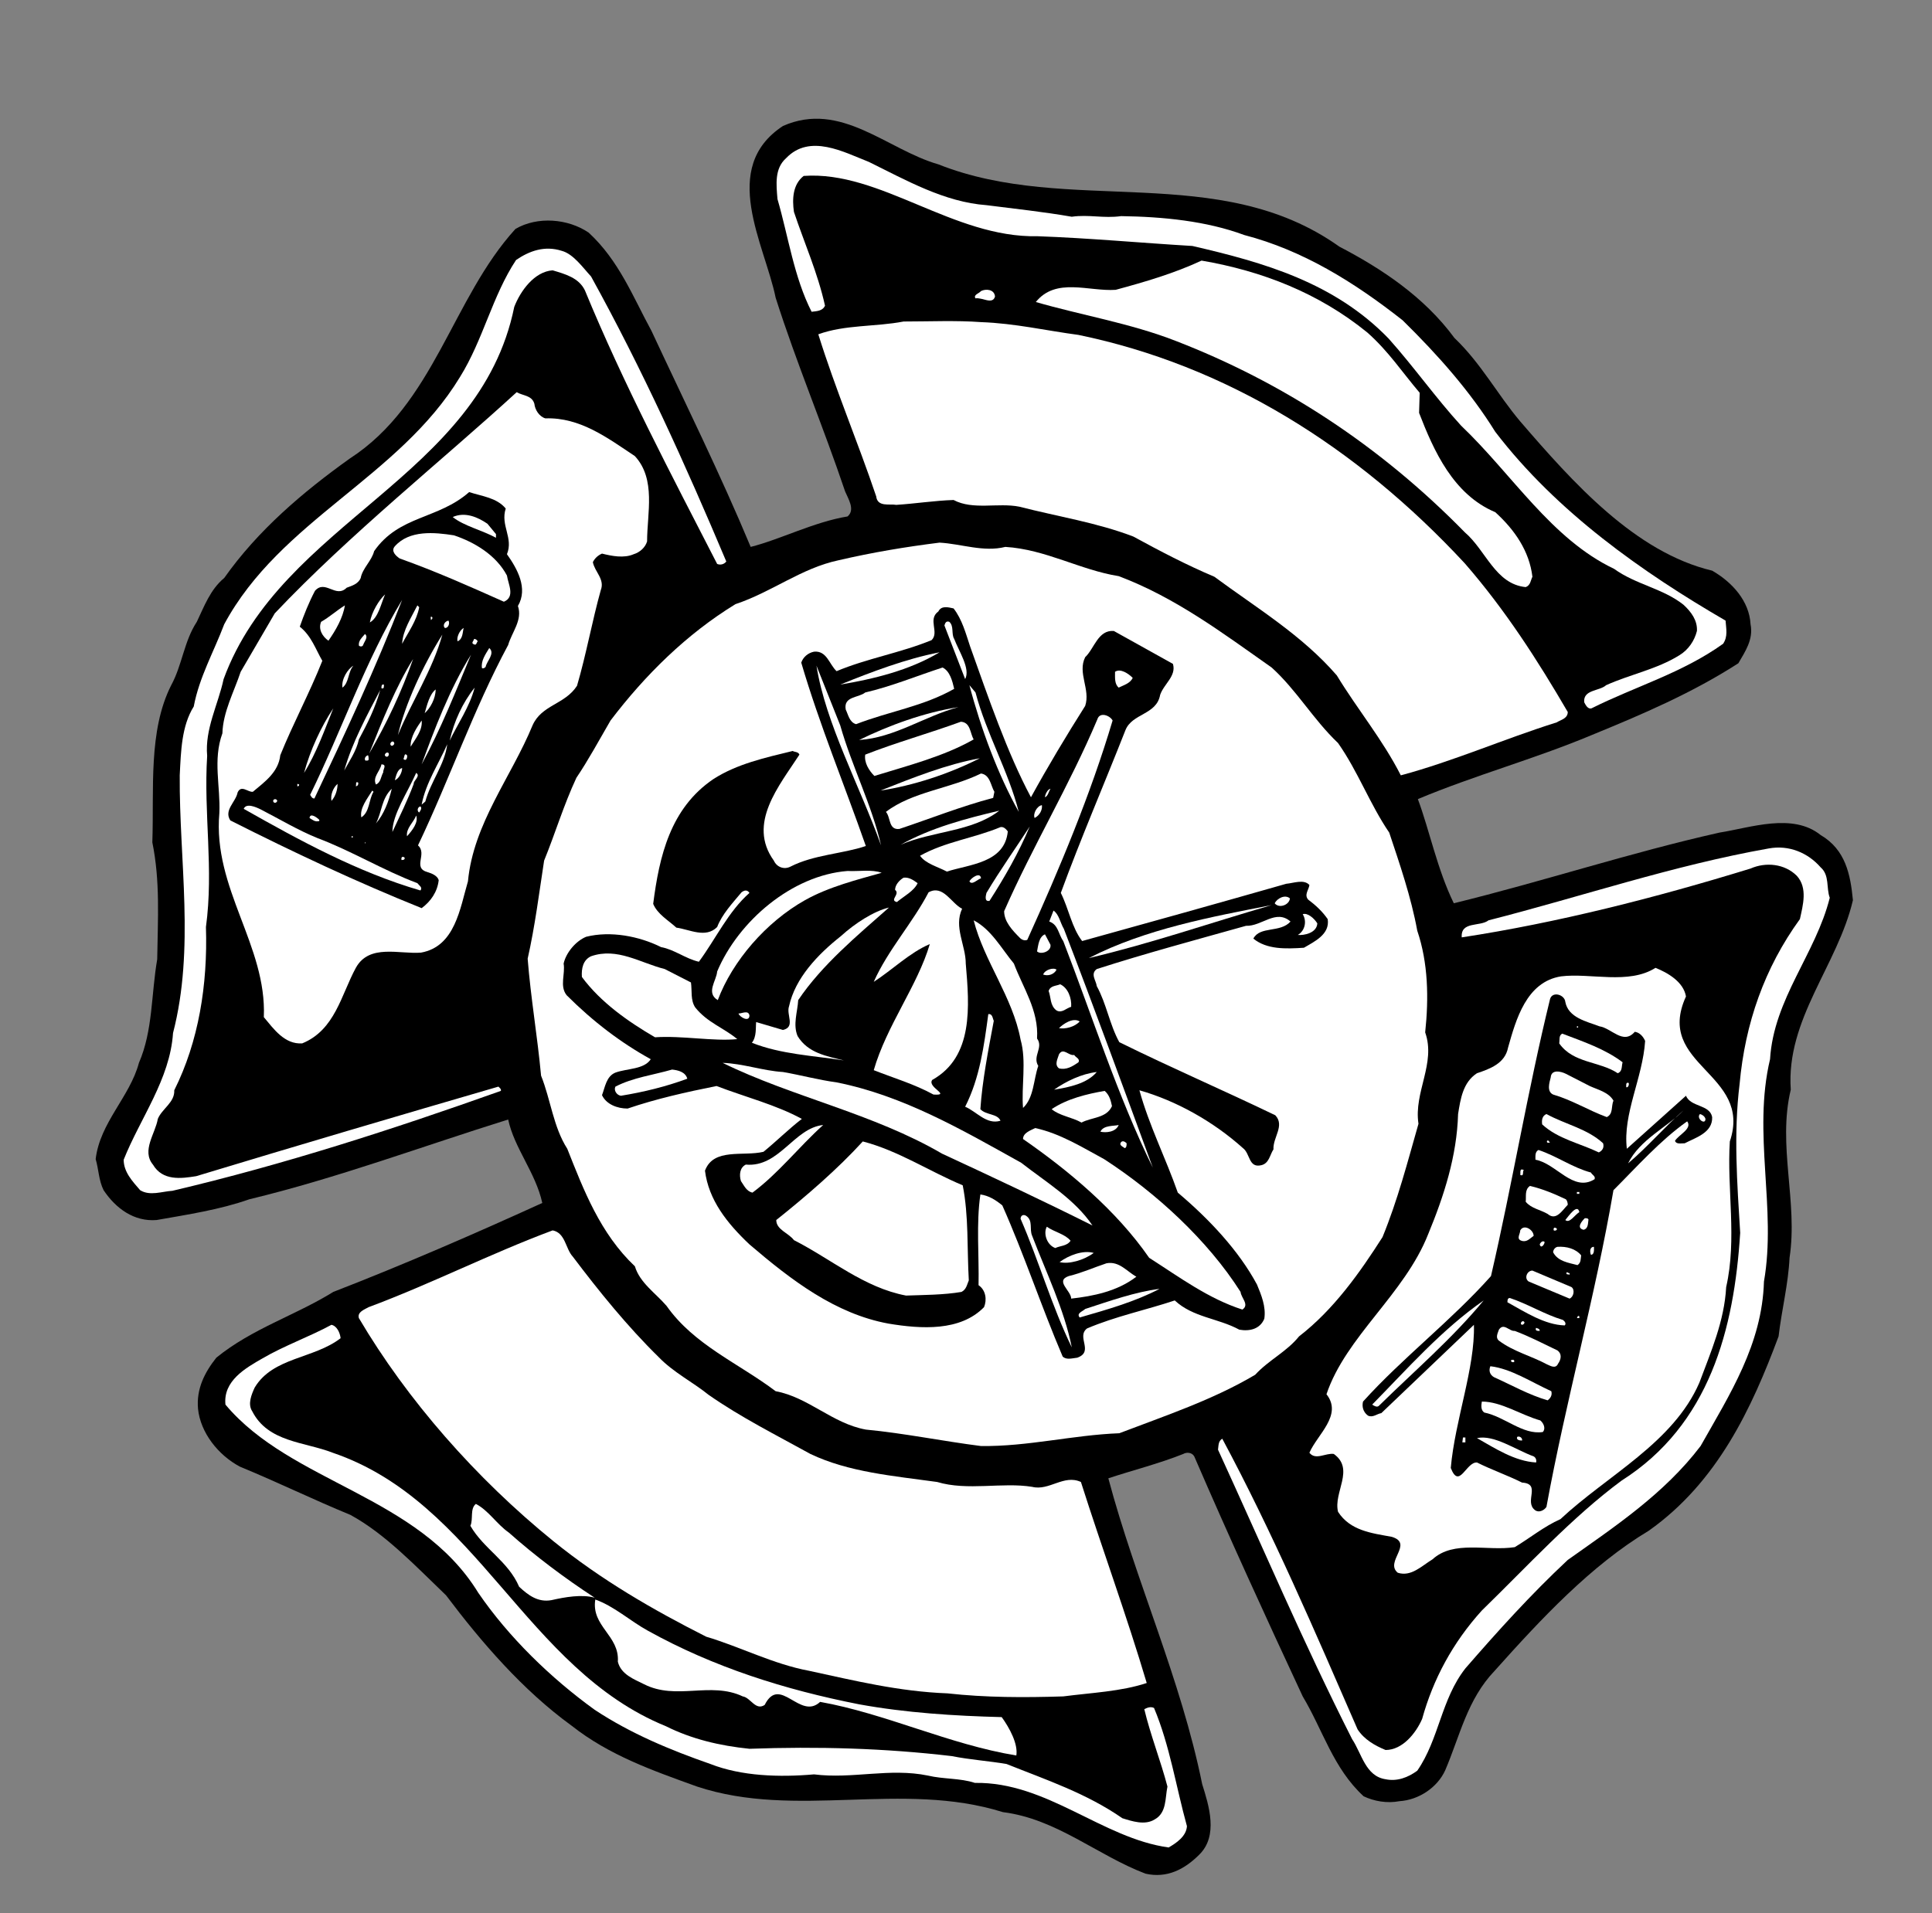<?xml version="1.0" encoding="UTF-8" standalone="no"?>
<svg
   xmlns:dc="http://purl.org/dc/elements/1.1/"
   xmlns:cc="http://creativecommons.org/ns#"
   xmlns:rdf="http://www.w3.org/1999/02/22-rdf-syntax-ns#"
   xmlns:svg="http://www.w3.org/2000/svg"
   xmlns="http://www.w3.org/2000/svg"
   viewBox="0 0 422.667 418.667"
   height="418.667"
   width="422.667"
   xml:space="preserve"
   id="svg2"
   version="1.1"><rect x="0" y="0" width="422.667" height="418.667" fill="#808080" stroke="none"/><defs
     id="defs6" /><g
     transform="matrix(1.333,0,0,-1.333,0,418.667)"
     id="g10"><g
       transform="scale(0.1)"
       id="g12"><path
         id="path14"
         style="fill:#000000;fill-opacity:1;fill-rule:nonzero;stroke:none"
         d="m 1540,2871 c 214,-85 460,6 658,-135 69,-36 139,-82 189,-150 44,-42 70,-92 108,-137 87,-101 189,-215 315,-245 33,-19 61,-50 63,-88 5,-25 -9,-45 -20,-64 -76,-49 -158,-84 -241,-118 -93,-39 -192,-66 -285,-105 19,-51 32,-116 59,-171 147,36 289,83 436,116 51,8 120,33 166,-4 41,-24 49,-65 53,-107 -25,-107 -110,-195 -102,-311 -22,-92 12,-184 -2,-276 -2,-43 -13,-86 -18,-129 -44,-118 -100,-239 -213,-319 -95,-57 -177,-145 -253,-230 -45,-47 -57,-107 -81,-163 -13,-29 -44,-49 -75,-51 -21,-4 -42,0 -59,8 -50,46 -67,109 -100,164 -61,131 -121,262 -178,394 -4,7 -13,7 -18,4 -40,-16 -84,-27 -123,-40 45,-169 119,-329 154,-502 11,-35 27,-85 -5,-116 -24,-24 -53,-39 -88,-31 -79,30 -146,90 -234,101 -166,52 -339,-12 -502,42 -72,26 -144,51 -206,100 -80,58 -148,137 -206,214 -50,48 -100,101 -157,132 -61,25 -120,54 -181,79 -36,19 -65,56 -69,95 -3,33 11,60 30,84 59,48 129,69 192,108 116,45 231,95 343,146 -11,50 -46,90 -56,137 -141,-44 -280,-96 -425,-131 -48,-17 -101,-25 -152,-34 -37,-3 -67,19 -87,49 -8,16 -8,34 -13,51 7,60 56,102 71,158 23,53 20,112 30,170 1,67 5,128 -8,192 3,87 -7,183 31,258 18,33 21,72 42,104 12,25 22,53 45,72 55,78 129,141 206,196 139,90 168,263 272,377 36,21 86,17 120,-6 50,-46 73,-106 103,-161 55,-118 113,-235 163,-355 48,12 104,41 159,50 13,11 1,29 -4,41 -36,107 -80,211 -114,318 -18,88 -93,213 12,282 95,42 171,-39 255,-63" /><path
         id="path16"
         style="fill:#ffffff;fill-opacity:1;fill-rule:nonzero;stroke:none"
         d="m 1619,2804 c 47,-6 94,-11 140,-19 28,4 52,-3 81,1 69,-1 140,-8 202,-31 96,-25 180,-77 260,-140 59,-58 111,-117 152,-183 101,-132 242,-231 378,-310 1,-14 4,-26 -4,-38 -67,-48 -144,-70 -216,-106 -6,-2 -10,6 -12,10 -2,21 25,18 36,28 40,18 83,26 120,49 15,9 25,24 29,40 1,17 -9,31 -22,43 -34,27 -78,33 -114,59 -103,49 -167,155 -251,235 -42,46 -77,96 -119,143 -89,92 -205,125 -322,152 -84,5 -170,13 -254,16 -139,-3 -258,108 -384,99 -18,-14 -19,-38 -16,-59 17,-51 39,-100 51,-154 -4,-9 -14,-9 -22,-10 -29,57 -38,123 -56,185 -2,24 -5,50 14,67 39,41 95,10 136,-6 61,-30 124,-66 193,-71" /><path
         id="path18"
         style="fill:#ffffff;fill-opacity:1;fill-rule:nonzero;stroke:none"
         d="m 970,2687 c 84,-152 155,-309 222,-468 -4,-5 -10,-6 -15,-4 -76,148 -154,296 -217,449 -10,21 -33,27 -53,33 -30,-2 -53,-34 -63,-60 -57,-280 -382,-352 -477,-611 -9,-42 -31,-82 -27,-126 -6,-96 11,-185 -2,-281 3,-95 -12,-188 -52,-268 1,-20 -20,-30 -27,-47 -4,-24 -27,-52 -8,-75 16,-27 46,-23 71,-19 165,50 331,99 496,147 2,-2 5,-4 4,-7 -177,-63 -356,-121 -539,-164 -17,-1 -37,-9 -53,1 -13,15 -27,30 -27,50 27,68 76,132 81,208 36,139 10,283 11,423 2,40 3,81 23,113 9,48 33,90 50,135 92,171 287,241 387,406 38,61 53,133 92,192 22,15 47,24 75,15 19,-5 35,-28 48,-42" /><path
         id="path20"
         style="fill:#ffffff;fill-opacity:1;fill-rule:nonzero;stroke:none"
         d="m 2244,2595 c 35,-31 57,-65 86,-99 l -1,-33 c 24,-62 56,-134 125,-163 32,-29 56,-64 61,-106 -3,-6 -3,-14 -11,-17 -50,5 -65,60 -100,90 -141,144 -301,247 -474,314 -74,29 -158,43 -230,64 33,41 87,17 131,20 48,13 96,27 141,48 99,-17 192,-53 272,-118" /><path
         id="path22"
         style="fill:#ffffff;fill-opacity:1;fill-rule:nonzero;stroke:none"
         d="m 1633,2654 c -4,-14 -21,-1 -32,-3 -4,6 6,8 9,12 8,4 22,3 23,-9" /><path
         id="path24"
         style="fill:#ffffff;fill-opacity:1;fill-rule:nonzero;stroke:none"
         d="m 1610,2612 c 56,-2 107,-14 160,-21 242,-50 456,-183 634,-375 67,-77 120,-160 169,-244 0,-11 -12,-13 -18,-17 -86,-27 -170,-64 -256,-87 -30,59 -71,108 -105,164 -57,66 -132,111 -201,162 -45,19 -89,42 -133,66 -60,23 -125,33 -187,49 -35,7 -76,-6 -108,11 -31,-1 -63,-6 -94,-8 -11,2 -31,-4 -33,14 -30,89 -67,176 -95,266 44,16 93,12 140,21 41,0 87,2 127,-1" /><path
         id="path26"
         style="fill:#ffffff;fill-opacity:1;fill-rule:nonzero;stroke:none"
         d="m 877,2478 c 1,-10 8,-21 18,-24 57,2 102,-32 147,-62 35,-38 20,-94 20,-140 -3,-10 -12,-18 -22,-21 -16,-7 -36,-3 -52,1 -7,-3 -12,-8 -15,-14 3,-16 20,-28 13,-46 -14,-50 -24,-106 -39,-157 -20,-31 -58,-31 -73,-65 -35,-85 -97,-161 -106,-256 -13,-44 -21,-107 -77,-117 -35,-3 -85,15 -107,-25 -24,-44 -34,-102 -88,-124 -29,-2 -47,24 -63,43 5,118 -84,211 -73,335 2,44 -11,87 5,131 1,35 19,68 30,101 l 56,96 c 123,130 276,252 397,363 10,-6 25,-5 29,-19" /><path
         id="path28"
         style="fill:#000000;fill-opacity:1;fill-rule:nonzero;stroke:none"
         d="m 830,2306 c -9,-28 13,-48 2,-75 17,-24 35,-56 18,-85 8,-23 -10,-43 -16,-64 -57,-106 -96,-220 -148,-329 16,-14 -10,-37 16,-44 7,-2 16,-6 18,-13 -2,-19 -13,-35 -28,-46 -107,43 -211,92 -314,144 -11,17 9,30 12,46 6,13 17,0 25,1 19,16 42,32 45,60 21,52 48,102 69,155 -11,19 -18,41 -37,56 7,20 15,40 25,59 17,19 34,-13 52,5 8,3 19,6 23,16 3,16 18,28 22,44 41,59 105,52 156,97 21,-7 45,-9 60,-27" /><path
         id="path30"
         style="fill:#ffffff;fill-opacity:1;fill-rule:nonzero;stroke:none"
         d="m 814,2264 v -6 c -24,13 -52,19 -71,34 20,9 41,0 57,-11 l 14,-17" /><path
         id="path32"
         style="fill:#ffffff;fill-opacity:1;fill-rule:nonzero;stroke:none"
         d="m 832,2196 c 2,-14 14,-35 -5,-43 -56,25 -112,50 -171,71 -6,4 -15,12 -8,20 24,27 65,23 97,18 33,-11 69,-32 87,-66" /><path
         id="path34"
         style="fill:#ffffff;fill-opacity:1;fill-rule:nonzero;stroke:none"
         d="m 1650,2243 c 66,-4 123,-38 186,-48 93,-35 170,-93 251,-150 41,-37 68,-85 109,-124 33,-47 52,-100 84,-147 17,-51 36,-106 46,-161 18,-53 19,-111 13,-167 18,-51 -19,-98 -11,-150 -18,-63 -34,-125 -59,-186 -37,-58 -80,-119 -137,-163 -20,-25 -50,-39 -72,-63 -69,-41 -147,-67 -223,-96 -77,-3 -150,-22 -227,-21 -63,8 -126,21 -189,27 -55,10 -94,53 -148,63 -61,46 -134,76 -179,140 -18,21 -44,38 -52,65 -57,54 -84,125 -111,193 -23,36 -27,80 -43,120 -6,65 -17,128 -22,192 12,53 19,109 27,161 18,44 32,91 53,136 19,28 38,63 56,94 57,75 125,142 205,191 60,20 108,59 169,72 56,13 110,22 166,29 36,-2 72,-16 108,-7" /><path
         id="path36"
         style="fill:#ffffff;fill-opacity:1;fill-rule:nonzero;stroke:none"
         d="m 632,2165 c -7,-16 -11,-38 -25,-46 3,17 15,37 25,46" /><path
         id="path38"
         style="fill:#ffffff;fill-opacity:1;fill-rule:nonzero;stroke:none"
         d="m 660,2156 c -43,-111 -93,-218 -144,-326 -4,0 -5,3 -7,6 52,106 91,221 151,320" /><path
         id="path40"
         style="fill:#ffffff;fill-opacity:1;fill-rule:nonzero;stroke:none"
         d="m 566,2147 c -3,-20 -15,-41 -27,-58 -10,7 -17,19 -12,31 14,8 26,19 39,27" /><path
         id="path42"
         style="fill:#ffffff;fill-opacity:1;fill-rule:nonzero;stroke:none"
         d="m 688,2144 c -4,-22 -18,-41 -28,-60 1,22 15,43 25,63 l 3,-3" /><path
         id="path44"
         style="fill:#000000;fill-opacity:1;fill-rule:nonzero;stroke:none"
         d="m 1592,2080 c 30,-84 61,-175 100,-248 28,51 58,101 89,150 9,27 -13,54 0,80 15,14 21,45 47,43 l 97,-54 c 6,-20 -15,-33 -21,-51 -6,-33 -46,-30 -57,-58 -35,-89 -73,-177 -106,-267 13,-26 18,-57 35,-79 112,31 223,62 335,94 12,1 29,8 38,-2 -1,-8 -9,-16 -2,-24 12,-9 23,-19 32,-32 4,-25 -22,-37 -39,-47 -30,-2 -61,-3 -83,15 11,21 44,9 61,28 -24,21 -47,-8 -73,-7 -82,-23 -164,-45 -245,-71 -11,-8 -1,-19 0,-28 16,-29 21,-63 37,-92 85,-42 171,-79 256,-120 16,-17 -4,-36 -3,-56 -6,-9 -7,-23 -20,-26 -21,-5 -18,19 -30,28 -49,44 -110,78 -170,95 16,-58 43,-111 63,-168 51,-43 100,-95 130,-151 7,-17 15,-36 12,-56 -7,-17 -24,-21 -41,-18 -35,19 -76,20 -106,48 -48,-16 -97,-26 -144,-46 -18,-14 12,-38 -16,-48 -9,-1 -18,-4 -24,2 -35,82 -63,167 -99,248 -11,9 -22,16 -36,18 -7,-48 -2,-100 -3,-149 12,-8 14,-24 9,-36 -39,-40 -103,-36 -157,-27 -87,16 -159,71 -228,130 -37,35 -67,73 -73,121 14,38 63,23 96,31 21,17 42,38 63,54 -42,23 -93,36 -140,54 -50,-10 -99,-21 -146,-37 -17,0 -35,7 -42,22 5,13 7,31 22,37 19,7 47,5 58,22 -49,27 -95,62 -138,105 -12,15 -2,35 -5,52 4,18 20,37 37,44 40,10 87,1 123,-17 22,-4 40,-19 62,-24 28,38 48,82 83,113 -4,6 -9,4 -13,1 -15,-18 -32,-36 -40,-57 -19,-19 -45,-4 -67,-1 -13,12 -31,22 -38,39 10,78 28,157 99,205 39,25 85,35 130,46 3,-2 9,-1 11,-6 -33,-51 -86,-113 -42,-174 5,-11 17,-15 27,-10 39,20 86,21 124,34 -35,100 -76,199 -106,301 3,9 11,16 21,18 21,2 25,-21 37,-32 50,21 105,30 156,51 13,13 -7,34 11,47 5,10 16,7 25,5 14,-18 20,-41 27,-62" /><path
         id="path46"
         style="fill:#ffffff;fill-opacity:1;fill-rule:nonzero;stroke:none"
         d="m 709,2128 c 2,-2 -1,-5 -2,-5 1,1 -2,7 2,5" /><path
         id="path48"
         style="fill:#ffffff;fill-opacity:1;fill-rule:nonzero;stroke:none"
         d="m 736,2122 c 3,-5 -1,-13 -6,-12 -4,4 0,11 6,12" /><path
         id="path50"
         style="fill:#ffffff;fill-opacity:1;fill-rule:nonzero;stroke:none"
         d="m 1566,2092 c 8,-21 27,-49 18,-66 l -34,88 c 1,4 3,8 8,6 8,-7 3,-20 8,-28" /><path
         id="path52"
         style="fill:#ffffff;fill-opacity:1;fill-rule:nonzero;stroke:none"
         d="m 761,2110 c -2,-7 -1,-18 -10,-22 -2,6 3,18 10,22" /><path
         id="path54"
         style="fill:#ffffff;fill-opacity:1;fill-rule:nonzero;stroke:none"
         d="m 596,2082 c -1,-3 -5,-3 -7,-1 -1,8 5,13 10,19 6,-5 -1,-12 -3,-18" /><path
         id="path56"
         style="fill:#ffffff;fill-opacity:1;fill-rule:nonzero;stroke:none"
         d="m 726,2099 c -16,-58 -50,-109 -73,-165 12,51 41,114 73,165" /><path
         id="path58"
         style="fill:#ffffff;fill-opacity:1;fill-rule:nonzero;stroke:none"
         d="m 784,2088 c -2,-2 -2,-7 -6,-5 -6,2 0,6 0,9 3,0 5,-2 6,-4" /><path
         id="path60"
         style="fill:#ffffff;fill-opacity:1;fill-rule:nonzero;stroke:none"
         d="m 797,2046 c -2,-2 -4,-3 -6,-2 -2,12 6,23 12,33 10,-9 -4,-21 -6,-31" /><path
         id="path62"
         style="fill:#ffffff;fill-opacity:1;fill-rule:nonzero;stroke:none"
         d="m 1542,2070 c -50,-30 -109,-44 -163,-53 52,21 107,42 163,53" /><path
         id="path64"
         style="fill:#ffffff;fill-opacity:1;fill-rule:nonzero;stroke:none"
         d="m 773,2066 c -25,-60 -49,-121 -81,-180 20,55 46,124 81,180" /><path
         id="path66"
         style="fill:#ffffff;fill-opacity:1;fill-rule:nonzero;stroke:none"
         d="m 649,2064 h 4 -4" /><path
         id="path68"
         style="fill:#ffffff;fill-opacity:1;fill-rule:nonzero;stroke:none"
         d="m 678,2059 c -19,-54 -43,-105 -72,-155 21,53 44,110 72,155" /><path
         id="path70"
         style="fill:#ffffff;fill-opacity:1;fill-rule:nonzero;stroke:none"
         d="m 580,2048 c -9,-10 -7,-28 -18,-36 -2,14 9,31 18,36" /><path
         id="path72"
         style="fill:#ffffff;fill-opacity:1;fill-rule:nonzero;stroke:none"
         d="m 1379,1950 c 19,-67 52,-131 67,-197 -35,98 -91,200 -106,295 l 39,-98" /><path
         id="path74"
         style="fill:#ffffff;fill-opacity:1;fill-rule:nonzero;stroke:none"
         d="m 1566,2010 c -51,-29 -107,-37 -161,-58 -11,3 -13,16 -17,24 -4,22 21,19 32,28 43,10 84,27 127,41 12,-6 16,-22 19,-35" /><path
         id="path76"
         style="fill:#ffffff;fill-opacity:1;fill-rule:nonzero;stroke:none"
         d="m 1859,2028 c -4,-9 -15,-12 -23,-16 -7,6 -6,16 -6,26 9,6 22,-3 29,-10" /><path
         id="path78"
         style="fill:#ffffff;fill-opacity:1;fill-rule:nonzero;stroke:none"
         d="m 634,2033 h 3 -3" /><path
         id="path80"
         style="fill:#ffffff;fill-opacity:1;fill-rule:nonzero;stroke:none"
         d="m 630,2017 c 0,-2 1,-8 -4,-6 0,3 0,7 4,6" /><path
         id="path82"
         style="fill:#ffffff;fill-opacity:1;fill-rule:nonzero;stroke:none"
         d="m 1601,2004 c 18,-68 54,-129 71,-196 -34,61 -62,136 -81,208 l 10,-12" /><path
         id="path84"
         style="fill:#ffffff;fill-opacity:1;fill-rule:nonzero;stroke:none"
         d="m 779,2012 c -8,-31 -28,-60 -41,-87 7,31 21,62 41,87" /><path
         id="path86"
         style="fill:#ffffff;fill-opacity:1;fill-rule:nonzero;stroke:none"
         d="m 715,2009 c 0,-15 -9,-31 -18,-39 4,14 8,31 18,39" /><path
         id="path88"
         style="fill:#ffffff;fill-opacity:1;fill-rule:nonzero;stroke:none"
         d="m 589,1927 c -4,-19 -16,-36 -24,-51 13,46 37,90 59,132 -8,-29 -21,-55 -35,-81" /><path
         id="path90"
         style="fill:#ffffff;fill-opacity:1;fill-rule:nonzero;stroke:none"
         d="m 1573,1980 c -56,-15 -104,-50 -163,-54 49,24 106,45 163,54" /><path
         id="path92"
         style="fill:#ffffff;fill-opacity:1;fill-rule:nonzero;stroke:none"
         d="m 547,1978 c -14,-35 -28,-74 -48,-106 10,37 28,76 48,106" /><path
         id="path94"
         style="fill:#ffffff;fill-opacity:1;fill-rule:nonzero;stroke:none"
         d="m 1826,1958 c -36,-121 -87,-243 -140,-360 -4,-2 -9,0 -12,3 -13,13 -26,27 -26,44 47,107 107,206 153,315 4,13 21,6 25,-2" /><path
         id="path96"
         style="fill:#ffffff;fill-opacity:1;fill-rule:nonzero;stroke:none"
         d="m 692,1958 c 2,-16 -11,-31 -18,-43 -1,16 11,33 18,43" /><path
         id="path98"
         style="fill:#ffffff;fill-opacity:1;fill-rule:nonzero;stroke:none"
         d="m 1598,1927 c -49,-28 -108,-43 -163,-60 -9,9 -17,22 -15,35 51,20 105,35 157,54 16,-1 15,-19 21,-29" /><path
         id="path100"
         style="fill:#ffffff;fill-opacity:1;fill-rule:nonzero;stroke:none"
         d="m 647,1921 c 1,-2 -4,-7 -6,-3 -2,3 4,9 6,3" /><path
         id="path102"
         style="fill:#ffffff;fill-opacity:1;fill-rule:nonzero;stroke:none"
         d="m 698,1825 -6,-5 c 7,36 28,67 42,99 -4,-33 -27,-61 -36,-94" /><path
         id="path104"
         style="fill:#ffffff;fill-opacity:1;fill-rule:nonzero;stroke:none"
         d="m 638,1904 c 1,-3 -2,-8 -6,-4 -2,3 4,8 6,4" /><path
         id="path106"
         style="fill:#ffffff;fill-opacity:1;fill-rule:nonzero;stroke:none"
         d="m 668,1901 c 1,-3 -1,-11 -6,-6 2,2 1,11 6,6" /><path
         id="path108"
         style="fill:#ffffff;fill-opacity:1;fill-rule:nonzero;stroke:none"
         d="m 605,1894 c -1,-3 -3,-1 -5,-2 -3,3 0,8 4,9 1,-2 1,-5 1,-7" /><path
         id="path110"
         style="fill:#ffffff;fill-opacity:1;fill-rule:nonzero;stroke:none"
         d="m 1608,1896 c -51,-26 -110,-45 -163,-53 53,21 108,43 163,53" /><path
         id="path112"
         style="fill:#ffffff;fill-opacity:1;fill-rule:nonzero;stroke:none"
         d="m 629,1873 c -4,-7 -4,-17 -12,-20 -6,12 7,22 9,33 10,0 2,-9 3,-13" /><path
         id="path114"
         style="fill:#ffffff;fill-opacity:1;fill-rule:nonzero;stroke:none"
         d="m 660,1880 c 0,-8 -6,-18 -12,-20 2,7 4,18 12,20" /><path
         id="path116"
         style="fill:#ffffff;fill-opacity:1;fill-rule:nonzero;stroke:none"
         d="m 679,1854 c -10,-27 -23,-53 -35,-79 0,29 25,65 39,97 8,-5 -5,-13 -4,-18" /><path
         id="path118"
         style="fill:#ffffff;fill-opacity:1;fill-rule:nonzero;stroke:none"
         d="m 1632,1841 -2,-10 c -53,-14 -103,-34 -154,-51 -18,-2 -14,19 -22,28 43,33 105,38 156,63 15,-2 16,-20 22,-30" /><path
         id="path120"
         style="fill:#ffffff;fill-opacity:1;fill-rule:nonzero;stroke:none"
         d="m 588,1856 c 0,-3 0,-5 -4,-6 1,3 -1,9 4,6" /><path
         id="path122"
         style="fill:#ffffff;fill-opacity:1;fill-rule:nonzero;stroke:none"
         d="m 491,1853 c 0,-2 -1,-3 -3,-3 v 4 c 1,0 2,-1 3,-1" /><path
         id="path124"
         style="fill:#ffffff;fill-opacity:1;fill-rule:nonzero;stroke:none"
         d="m 554,1854 c 0,-9 -3,-20 -10,-28 -2,10 3,22 10,28" /><path
         id="path126"
         style="fill:#ffffff;fill-opacity:1;fill-rule:nonzero;stroke:none"
         d="m 643,1846 c -5,-21 -13,-42 -26,-57 10,19 9,41 26,57" /><path
         id="path128"
         style="fill:#ffffff;fill-opacity:1;fill-rule:nonzero;stroke:none"
         d="m 1724,1846 c -3,-5 -4,-12 -9,-14 0,4 4,13 9,14" /><path
         id="path130"
         style="fill:#ffffff;fill-opacity:1;fill-rule:nonzero;stroke:none"
         d="m 613,1841 c -8,-13 -6,-33 -20,-42 -3,15 10,31 18,44 l 2,-2" /><path
         id="path132"
         style="fill:#ffffff;fill-opacity:1;fill-rule:nonzero;stroke:none"
         d="m 580,1842 h 3 -3" /><path
         id="path134"
         style="fill:#ffffff;fill-opacity:1;fill-rule:nonzero;stroke:none"
         d="m 455,1826 c -1,-3 -4,-4 -6,-2 -3,5 5,7 6,2" /><path
         id="path136"
         style="fill:#ffffff;fill-opacity:1;fill-rule:nonzero;stroke:none"
         d="m 521,1765 c 56,-21 108,-53 164,-74 3,-4 9,-7 5,-12 -103,30 -198,82 -290,134 4,10 20,3 28,-1 31,-16 61,-34 93,-47" /><path
         id="path138"
         style="fill:#ffffff;fill-opacity:1;fill-rule:nonzero;stroke:none"
         d="m 1710,1819 c 1,-8 -4,-17 -12,-21 -3,7 4,20 12,21" /><path
         id="path140"
         style="fill:#ffffff;fill-opacity:1;fill-rule:nonzero;stroke:none"
         d="m 688,1807 c -4,2 -3,9 2,10 3,-3 0,-7 -2,-10" /><path
         id="path142"
         style="fill:#ffffff;fill-opacity:1;fill-rule:nonzero;stroke:none"
         d="m 1640,1810 c -45,-35 -109,-33 -162,-56 50,28 107,43 162,56" /><path
         id="path144"
         style="fill:#ffffff;fill-opacity:1;fill-rule:nonzero;stroke:none"
         d="m 524,1795 v -2 c -7,-2 -11,2 -16,5 1,9 12,1 16,-3" /><path
         id="path146"
         style="fill:#ffffff;fill-opacity:1;fill-rule:nonzero;stroke:none"
         d="m 668,1768 c -2,13 11,23 15,34 4,-11 -6,-24 -15,-34" /><path
         id="path148"
         style="fill:#ffffff;fill-opacity:1;fill-rule:nonzero;stroke:none"
         d="m 1690,1784 c -18,-43 -41,-83 -66,-122 -9,-2 -6,9 -5,13 22,37 49,75 71,109" /><path
         id="path150"
         style="fill:#ffffff;fill-opacity:1;fill-rule:nonzero;stroke:none"
         d="m 1654,1776 c -5,-52 -63,-54 -100,-66 -15,8 -35,13 -44,26 41,23 89,29 132,47 5,1 9,-3 12,-7" /><path
         id="path152"
         style="fill:#ffffff;fill-opacity:1;fill-rule:nonzero;stroke:none"
         d="m 577,1766 h 2 v 2 h -2 v -2" /><path
         id="path154"
         style="fill:#ffffff;fill-opacity:1;fill-rule:nonzero;stroke:none"
         d="m 600,1757 -1,-1 v 3 c 0,-1 1,-1 1,-2" /><path
         id="path156"
         style="fill:#ffffff;fill-opacity:1;fill-rule:nonzero;stroke:none"
         d="m 2988,1717 c 15,-13 9,-34 15,-50 -23,-92 -92,-166 -98,-265 -29,-122 11,-245 -10,-365 -3,-103 -56,-185 -104,-270 -60,-79 -142,-133 -218,-187 -61,-57 -115,-117 -168,-178 -40,-51 -43,-116 -79,-168 -15,-11 -33,-18 -52,-14 -33,5 -39,42 -55,66 -79,156 -147,316 -220,475 1,6 0,14 7,18 82,-153 152,-316 222,-477 11,-17 29,-27 46,-34 28,0 50,28 60,51 18,65 50,125 98,178 75,73 148,153 229,213 145,92 185,249 195,407 -5,81 -11,163 -1,244 9,100 41,191 99,271 5,23 13,51 -5,71 -20,20 -51,23 -76,12 -156,-48 -317,-89 -474,-113 -2,27 30,17 44,28 153,39 302,90 460,118 33,6 64,-7 85,-31" /><path
         id="path158"
         style="fill:#ffffff;fill-opacity:1;fill-rule:nonzero;stroke:none"
         d="m 664,1733 c 1,-4 -3,-4 -5,-4 -1,4 1,7 5,4" /><path
         id="path160"
         style="fill:#ffffff;fill-opacity:1;fill-rule:nonzero;stroke:none"
         d="m 1447,1708 c -39,-11 -87,-23 -126,-45 -64,-36 -119,-100 -143,-164 -20,12 -2,32 -1,47 35,83 123,158 214,165 18,-1 40,3 56,-3" /><path
         id="path162"
         style="fill:#ffffff;fill-opacity:1;fill-rule:nonzero;stroke:none"
         d="m 1610,1699 c -6,-2 -15,-12 -19,-5 3,6 18,16 19,5" /><path
         id="path164"
         style="fill:#ffffff;fill-opacity:1;fill-rule:nonzero;stroke:none"
         d="m 1506,1691 c -6,-13 -22,-21 -34,-31 -13,3 6,13 -3,20 0,8 7,16 14,20 9,1 16,-4 23,-9" /><path
         id="path166"
         style="fill:#ffffff;fill-opacity:1;fill-rule:nonzero;stroke:none"
         d="m 1579,1649 c -14,-30 6,-60 6,-90 6,-70 13,-153 -55,-191 -9,-12 32,-26 2,-24 -31,17 -65,27 -98,40 21,73 72,139 92,207 -33,-14 -61,-42 -92,-62 23,52 64,97 90,147 24,13 37,-18 55,-27" /><path
         id="path168"
         style="fill:#ffffff;fill-opacity:1;fill-rule:nonzero;stroke:none"
         d="m 2117,1666 c -1,-11 -18,-17 -25,-8 4,8 17,15 25,8" /><path
         id="path170"
         style="fill:#ffffff;fill-opacity:1;fill-rule:nonzero;stroke:none"
         d="m 2087,1655 c -100,-29 -198,-63 -300,-87 93,48 203,68 300,87" /><path
         id="path172"
         style="fill:#ffffff;fill-opacity:1;fill-rule:nonzero;stroke:none"
         d="m 1459,1651 c -52,-46 -110,-94 -149,-152 -1,-19 -9,-40 -1,-59 17,-28 48,-33 76,-40 -51,8 -103,10 -151,29 8,10 6,25 7,34 l 44,-13 c 21,5 5,25 10,39 10,46 47,85 85,115 23,21 54,41 79,47" /><path
         id="path174"
         style="fill:#ffffff;fill-opacity:1;fill-rule:nonzero;stroke:none"
         d="m 1746,1616 c 50,-130 99,-264 146,-392 -58,118 -99,248 -147,372 -8,11 -8,27 -23,32 l 7,18 c 9,-6 11,-20 17,-30" /><path
         id="path176"
         style="fill:#ffffff;fill-opacity:1;fill-rule:nonzero;stroke:none"
         d="m 2162,1625 c -1,-16 -22,-20 -32,-19 12,7 15,23 8,34 8,3 19,-7 24,-15" /><path
         id="path178"
         style="fill:#ffffff;fill-opacity:1;fill-rule:nonzero;stroke:none"
         d="m 1664,1559 c 15,-40 41,-77 38,-123 11,-15 -8,-29 2,-45 -8,-23 -7,-52 -25,-69 -3,35 6,77 -4,112 -13,70 -60,129 -77,196 29,-15 46,-47 66,-71" /><path
         id="path180"
         style="fill:#ffffff;fill-opacity:1;fill-rule:nonzero;stroke:none"
         d="m 1724,1590 c 2,-11 -16,-17 -22,-11 2,10 3,24 13,28 l 9,-17" /><path
         id="path182"
         style="fill:#ffffff;fill-opacity:1;fill-rule:nonzero;stroke:none"
         d="m 1134,1528 c 2,-14 -1,-29 7,-41 20,-25 46,-33 69,-52 -39,-4 -90,6 -135,3 -43,25 -89,57 -120,99 -1,14 2,28 15,34 43,15 81,-11 121,-21 l 43,-22" /><path
         id="path184"
         style="fill:#ffffff;fill-opacity:1;fill-rule:nonzero;stroke:none"
         d="m 1734,1549 c -4,-8 -14,-11 -22,-8 3,8 17,12 22,8" /><path
         id="path186"
         style="fill:#ffffff;fill-opacity:1;fill-rule:nonzero;stroke:none"
         d="m 2767,1505 c -52,-114 110,-125 72,-238 -5,-78 12,-160 -6,-239 -3,-56 -25,-106 -44,-157 -43,-99 -151,-152 -228,-224 -27,-12 -50,-31 -75,-46 -45,-7 -100,12 -135,-20 -18,-11 -35,-29 -57,-22 -22,18 27,48 -10,59 -33,6 -68,10 -88,41 -8,32 28,70 -7,95 -13,2 -30,-11 -40,2 13,30 55,62 28,96 32,95 128,164 167,263 26,63 47,128 49,197 4,25 8,52 31,67 21,7 46,16 51,42 13,46 30,108 87,117 48,6 111,-14 155,14 20,-8 46,-23 50,-47" /><path
         id="path188"
         style="fill:#ffffff;fill-opacity:1;fill-rule:nonzero;stroke:none"
         d="m 1758,1488 c -8,-2 -15,-11 -24,-6 -11,8 -9,22 -13,32 3,9 12,8 19,11 13,-6 19,-23 18,-37" /><path
         id="path190"
         style="fill:#000000;fill-opacity:1;fill-rule:nonzero;stroke:none"
         d="m 2569,1496 c 5,-26 35,-32 56,-40 20,-3 39,-31 58,-9 8,-1 14,-8 17,-15 -4,-61 -37,-120 -30,-177 l 97,87 c 8,-19 39,-14 43,-35 1,-26 -28,-34 -45,-43 -6,0 -14,-2 -16,4 6,10 29,20 20,32 -44,-31 -83,-75 -121,-113 -30,-175 -78,-345 -110,-520 -4,-6 -13,-10 -19,-5 -18,14 11,43 -21,45 -24,12 -50,21 -74,33 -18,1 -29,-45 -43,-9 7,79 40,164 38,235 L 2267,821 c -7,-1 -14,-8 -22,-4 -8,6 -10,15 -8,23 65,72 145,133 210,206 35,151 60,304 97,455 4,13 24,7 25,-5" /><path
         id="path192"
         style="fill:#ffffff;fill-opacity:1;fill-rule:nonzero;stroke:none"
         d="m 1230,1474 c 0,-12 -16,-3 -18,3 6,0 16,6 18,-3" /><path
         id="path194"
         style="fill:#ffffff;fill-opacity:1;fill-rule:nonzero;stroke:none"
         d="m 1631,1465 c -9,-48 -19,-99 -22,-145 9,-10 28,-7 33,-19 -23,-7 -39,15 -58,23 24,47 31,100 38,152 7,1 7,-7 9,-11" /><path
         id="path196"
         style="fill:#ffffff;fill-opacity:1;fill-rule:nonzero;stroke:none"
         d="m 1772,1464 c -8,-9 -24,-13 -34,-11 7,7 23,18 34,11" /><path
         id="path198"
         style="fill:#ffffff;fill-opacity:1;fill-rule:nonzero;stroke:none"
         d="m 2588,1454 h 2 v 2 h -2 v -2" /><path
         id="path200"
         style="fill:#ffffff;fill-opacity:1;fill-rule:nonzero;stroke:none"
         d="m 2663,1397 c -2,-7 0,-15 -8,-18 -30,20 -73,16 -96,49 1,6 -1,13 5,16 34,-13 70,-25 99,-47" /><path
         id="path202"
         style="fill:#ffffff;fill-opacity:1;fill-rule:nonzero;stroke:none"
         d="m 2682,1423 h 3 -3" /><path
         id="path204"
         style="fill:#ffffff;fill-opacity:1;fill-rule:nonzero;stroke:none"
         d="m 1770,1397 c -10,-7 -20,-13 -32,-10 -8,6 -2,16 0,23 7,12 16,-3 25,-1 2,-4 10,-6 7,-12" /><path
         id="path206"
         style="fill:#ffffff;fill-opacity:1;fill-rule:nonzero;stroke:none"
         d="m 1285,1381 c 29,-5 58,-13 88,-17 110,-22 206,-78 303,-132 41,-32 88,-60 117,-103 -82,41 -165,80 -247,118 -113,66 -246,93 -360,149 33,-1 66,-13 99,-15" /><path
         id="path208"
         style="fill:#ffffff;fill-opacity:1;fill-rule:nonzero;stroke:none"
         d="m 1128,1370 c -35,-13 -72,-22 -109,-28 -7,1 -12,9 -9,15 29,15 62,19 93,28 10,-1 22,-4 25,-15" /><path
         id="path210"
         style="fill:#ffffff;fill-opacity:1;fill-rule:nonzero;stroke:none"
         d="m 2609,1358 c 13,-6 31,-10 39,-24 -4,-9 0,-22 -11,-27 -30,11 -57,28 -88,37 -11,5 -6,20 -4,28 1,14 17,10 25,6 l 39,-20" /><path
         id="path212"
         style="fill:#ffffff;fill-opacity:1;fill-rule:nonzero;stroke:none"
         d="m 1800,1381 c -16,-19 -45,-25 -70,-29 20,14 45,26 70,29" /><path
         id="path214"
         style="fill:#ffffff;fill-opacity:1;fill-rule:nonzero;stroke:none"
         d="m 2673,1363 c 1,-3 -1,-8 -4,-7 0,3 -1,9 4,7" /><path
         id="path216"
         style="fill:#ffffff;fill-opacity:1;fill-rule:nonzero;stroke:none"
         d="m 1825,1325 c -9,-20 -33,-18 -50,-27 -16,9 -36,11 -49,22 25,17 58,25 87,30 8,-7 10,-16 12,-25" /><path
         id="path218"
         style="fill:#ffffff;fill-opacity:1;fill-rule:nonzero;stroke:none"
         d="m 2763,1318 c -30,-26 -59,-60 -91,-87 19,39 65,60 91,87" /><path
         id="path220"
         style="fill:#ffffff;fill-opacity:1;fill-rule:nonzero;stroke:none"
         d="m 2631,1264 c 2,-7 -1,-12 -7,-15 -31,15 -67,22 -93,46 -1,7 0,14 7,17 31,-17 67,-24 93,-48" /><path
         id="path222"
         style="fill:#ffffff;fill-opacity:1;fill-rule:nonzero;stroke:none"
         d="m 2799,1304 c 0,-11 -16,1 -9,8 4,-1 8,-4 9,-8" /><path
         id="path224"
         style="fill:#ffffff;fill-opacity:1;fill-rule:nonzero;stroke:none"
         d="m 1351,1294 c -40,-36 -73,-79 -116,-111 -10,2 -14,12 -19,19 -3,10 -2,22 8,27 55,-5 79,60 127,65" /><path
         id="path226"
         style="fill:#ffffff;fill-opacity:1;fill-rule:nonzero;stroke:none"
         d="m 1836,1294 c -5,-12 -21,-13 -30,-11 5,11 22,9 30,11" /><path
         id="path228"
         style="fill:#ffffff;fill-opacity:1;fill-rule:nonzero;stroke:none"
         d="m 1812,1238 c 85,-55 170,-133 224,-218 1,-10 15,-21 3,-29 -56,18 -103,53 -153,85 -54,78 -132,143 -207,195 0,10 12,14 20,18 41,-9 76,-31 113,-51" /><path
         id="path230"
         style="fill:#ffffff;fill-opacity:1;fill-rule:nonzero;stroke:none"
         d="m 2544,1265 c -3,0 -6,-1 -5,3 3,2 3,-2 5,-3" /><path
         id="path232"
         style="fill:#ffffff;fill-opacity:1;fill-rule:nonzero;stroke:none"
         d="m 1580,1195 c 10,-50 7,-104 10,-156 -3,-7 -4,-15 -12,-19 -29,-5 -63,-5 -91,-6 -69,13 -123,60 -184,91 -9,12 -29,17 -29,33 49,39 101,84 142,129 58,-15 109,-49 164,-72" /><path
         id="path234"
         style="fill:#ffffff;fill-opacity:1;fill-rule:nonzero;stroke:none"
         d="m 1849,1264 c 0,-3 0,-7 -3,-8 -4,3 -10,5 -6,10 3,3 7,0 9,-2" /><path
         id="path236"
         style="fill:#ffffff;fill-opacity:1;fill-rule:nonzero;stroke:none"
         d="m 2611,1216 c 2,-4 8,-6 6,-11 -35,-22 -63,26 -97,32 0,6 -1,13 5,16 30,-10 56,-29 86,-37" /><path
         id="path238"
         style="fill:#ffffff;fill-opacity:1;fill-rule:nonzero;stroke:none"
         d="m 2501,1220 c -3,-2 1,-11 -6,-8 1,3 -2,12 6,8" /><path
         id="path240"
         style="fill:#ffffff;fill-opacity:1;fill-rule:nonzero;stroke:none"
         d="m 2570,1172 c 2,-2 3,-6 3,-9 -9,-9 -19,-27 -33,-15 -12,7 -27,9 -36,20 1,9 -2,20 7,26 21,-5 40,-13 59,-22" /><path
         id="path242"
         style="fill:#ffffff;fill-opacity:1;fill-rule:nonzero;stroke:none"
         d="m 2592,1181 h -4 v 3 h 4 v -3" /><path
         id="path244"
         style="fill:#ffffff;fill-opacity:1;fill-rule:nonzero;stroke:none"
         d="m 2592,1151 c -8,-5 -16,-19 -23,-13 5,6 20,28 23,13" /><path
         id="path246"
         style="fill:#ffffff;fill-opacity:1;fill-rule:nonzero;stroke:none"
         d="m 1694,1112 c 23,-60 53,-122 65,-183 -33,68 -54,142 -84,211 0,5 4,8 9,5 12,-8 5,-22 10,-33" /><path
         id="path248"
         style="fill:#ffffff;fill-opacity:1;fill-rule:nonzero;stroke:none"
         d="m 2607,1139 c -1,-6 0,-15 -8,-17 -13,3 -2,15 2,19 3,0 5,0 6,-2" /><path
         id="path250"
         style="fill:#ffffff;fill-opacity:1;fill-rule:nonzero;stroke:none"
         d="m 1757,1104 c -6,-9 -17,-8 -25,-12 -14,5 -20,24 -14,35 13,-9 30,-12 39,-23" /><path
         id="path252"
         style="fill:#ffffff;fill-opacity:1;fill-rule:nonzero;stroke:none"
         d="m 2517,1112 c -6,-4 -11,-11 -20,-8 -9,3 -2,11 -2,17 6,11 22,1 22,-9" /><path
         id="path254"
         style="fill:#ffffff;fill-opacity:1;fill-rule:nonzero;stroke:none"
         d="m 2555,1124 c 1,-3 -3,-4 -5,-3 -1,4 1,6 5,3" /><path
         id="path256"
         style="fill:#ffffff;fill-opacity:1;fill-rule:nonzero;stroke:none"
         d="m 940,1078 c 43,-57 90,-115 141,-165 24,-25 56,-41 82,-62 53,-37 111,-66 167,-97 63,-30 136,-36 208,-46 50,-15 107,0 156,-8 28,-7 52,21 80,8 35,-110 75,-219 108,-330 -42,-14 -91,-16 -137,-22 -64,-2 -127,-2 -190,5 -80,3 -153,21 -227,37 -59,11 -112,39 -169,56 -87,44 -172,93 -251,157 -127,103 -240,232 -319,366 -3,10 9,14 16,18 102,38 200,88 302,126 21,-4 21,-30 33,-43" /><path
         id="path258"
         style="fill:#ffffff;fill-opacity:1;fill-rule:nonzero;stroke:none"
         d="m 2535,1102 c 0,-4 -6,-12 -8,-4 1,3 5,7 8,4" /><path
         id="path260"
         style="fill:#ffffff;fill-opacity:1;fill-rule:nonzero;stroke:none"
         d="m 2595,1080 c -1,-6 0,-12 -6,-16 -15,4 -32,6 -40,21 0,4 3,8 7,9 15,1 30,-3 39,-14" /><path
         id="path262"
         style="fill:#ffffff;fill-opacity:1;fill-rule:nonzero;stroke:none"
         d="m 2616,1094 c 0,-4 1,-13 -5,-13 -2,5 -2,13 5,13" /><path
         id="path264"
         style="fill:#ffffff;fill-opacity:1;fill-rule:nonzero;stroke:none"
         d="m 1795,1084 c -16,-12 -41,-19 -56,-15 15,11 38,20 56,15" /><path
         id="path266"
         style="fill:#ffffff;fill-opacity:1;fill-rule:nonzero;stroke:none"
         d="m 1865,1045 c -31,-24 -71,-32 -107,-36 0,13 -27,29 -4,37 21,5 41,14 62,21 21,4 34,-14 49,-22" /><path
         id="path268"
         style="fill:#ffffff;fill-opacity:1;fill-rule:nonzero;stroke:none"
         d="m 2579,1028 c 6,-4 4,-16 -3,-19 l -67,28 c -8,5 -3,18 6,18 l 64,-27" /><path
         id="path270"
         style="fill:#ffffff;fill-opacity:1;fill-rule:nonzero;stroke:none"
         d="m 2576,1051 v -3 c -2,2 -6,-1 -5,4 2,1 3,-2 5,-1" /><path
         id="path272"
         style="fill:#ffffff;fill-opacity:1;fill-rule:nonzero;stroke:none"
         d="m 1903,1025 c -40,-21 -86,-34 -131,-47 -6,7 5,10 9,14 40,13 82,28 122,33" /><path
         id="path274"
         style="fill:#ffffff;fill-opacity:1;fill-rule:nonzero;stroke:none"
         d="m 2565,974 c 3,-2 6,-6 3,-9 -33,1 -65,22 -94,38 0,3 0,7 4,7 30,-10 57,-27 87,-36" /><path
         id="path276"
         style="fill:#ffffff;fill-opacity:1;fill-rule:nonzero;stroke:none"
         d="m 2435,1006 c -52,-63 -114,-116 -172,-173 -3,-3 -8,0 -11,2 58,59 114,123 183,171" /><path
         id="path278"
         style="fill:#ffffff;fill-opacity:1;fill-rule:nonzero;stroke:none"
         d="m 2592,977 h -4 c 1,1 1,5 4,3 v -3" /><path
         id="path280"
         style="fill:#ffffff;fill-opacity:1;fill-rule:nonzero;stroke:none"
         d="m 2502,970 c 0,-3 -5,-6 -6,-2 0,3 4,6 6,2" /><path
         id="path282"
         style="fill:#ffffff;fill-opacity:1;fill-rule:nonzero;stroke:none"
         d="m 559,944 c -44,-34 -111,-31 -141,-81 -5,-11 -12,-27 -4,-39 26,-51 86,-50 132,-68 238,-81 316,-355 547,-449 42,-21 88,-32 137,-37 111,4 222,1 332,-12 30,-6 61,-8 90,-13 65,-26 131,-48 190,-89 16,-5 37,-12 53,-2 20,11 17,35 21,54 -11,42 -28,85 -38,127 4,2 10,5 16,2 26,-62 36,-129 54,-194 -1,-17 -18,-28 -30,-35 -109,15 -200,108 -318,106 -24,8 -52,6 -77,12 -63,13 -124,-6 -187,2 -57,-5 -119,-3 -170,17 -66,23 -131,50 -190,89 -72,52 -141,119 -191,192 -98,160 -307,180 -415,309 -4,39 33,60 61,76 36,21 76,35 113,55 9,-2 14,-13 15,-22" /><path
         id="path284"
         style="fill:#ffffff;fill-opacity:1;fill-rule:nonzero;stroke:none"
         d="m 2556,924 c 8,-6 6,-15 1,-22 -4,-9 -13,-3 -18,-1 -26,14 -55,21 -79,39 -6,5 -2,12 0,18 8,12 17,-3 26,-2 24,-9 47,-21 70,-32" /><path
         id="path286"
         style="fill:#ffffff;fill-opacity:1;fill-rule:nonzero;stroke:none"
         d="m 2527,956 c -4,0 -8,0 -6,5 2,-1 6,-1 6,-5" /><path
         id="path288"
         style="fill:#ffffff;fill-opacity:1;fill-rule:nonzero;stroke:none"
         d="m 2485,905 c -2,-1 -6,0 -5,3 3,1 6,1 5,-3" /><path
         id="path290"
         style="fill:#ffffff;fill-opacity:1;fill-rule:nonzero;stroke:none"
         d="m 2546,857 c 2,-7 -2,-12 -6,-15 -31,9 -59,25 -88,38 -7,4 -9,11 -6,18 34,-4 67,-26 100,-41" /><path
         id="path292"
         style="fill:#ffffff;fill-opacity:1;fill-rule:nonzero;stroke:none"
         d="m 2528,809 c 6,-5 9,-14 4,-19 -33,-5 -62,25 -96,32 -6,4 -5,12 -4,18 32,0 64,-22 96,-31" /><path
         id="path294"
         style="fill:#ffffff;fill-opacity:1;fill-rule:nonzero;stroke:none"
         d="m 2517,750 c 4,-2 5,-7 4,-10 -35,2 -67,23 -97,40 28,6 63,-19 93,-30" /><path
         id="path296"
         style="fill:#ffffff;fill-opacity:1;fill-rule:nonzero;stroke:none"
         d="m 2498,776 c -4,0 -10,1 -8,6 4,2 9,-2 8,-6" /><path
         id="path298"
         style="fill:#ffffff;fill-opacity:1;fill-rule:nonzero;stroke:none"
         d="m 2405,773 h -5 l 1,8 h 4 v -8" /><path
         id="path300"
         style="fill:#ffffff;fill-opacity:1;fill-rule:nonzero;stroke:none"
         d="m 835,625 c 44,-39 92,-75 141,-107 -21,6 -49,1 -71,-4 -22,-4 -38,8 -53,22 -18,42 -58,62 -80,100 5,11 -1,28 9,36 21,-11 34,-33 54,-47" /><path
         id="path302"
         style="fill:#ffffff;fill-opacity:1;fill-rule:nonzero;stroke:none"
         d="m 1063,464 c 108,-60 225,-97 347,-121 77,-14 156,-19 234,-21 13,-18 27,-44 24,-63 -110,18 -215,69 -322,88 -33,-31 -66,45 -91,-5 -15,-10 -23,12 -36,14 -53,25 -109,-7 -162,20 -16,8 -38,16 -43,37 3,43 -44,58 -37,102 31,-11 57,-35 86,-51" /></g></g></svg>